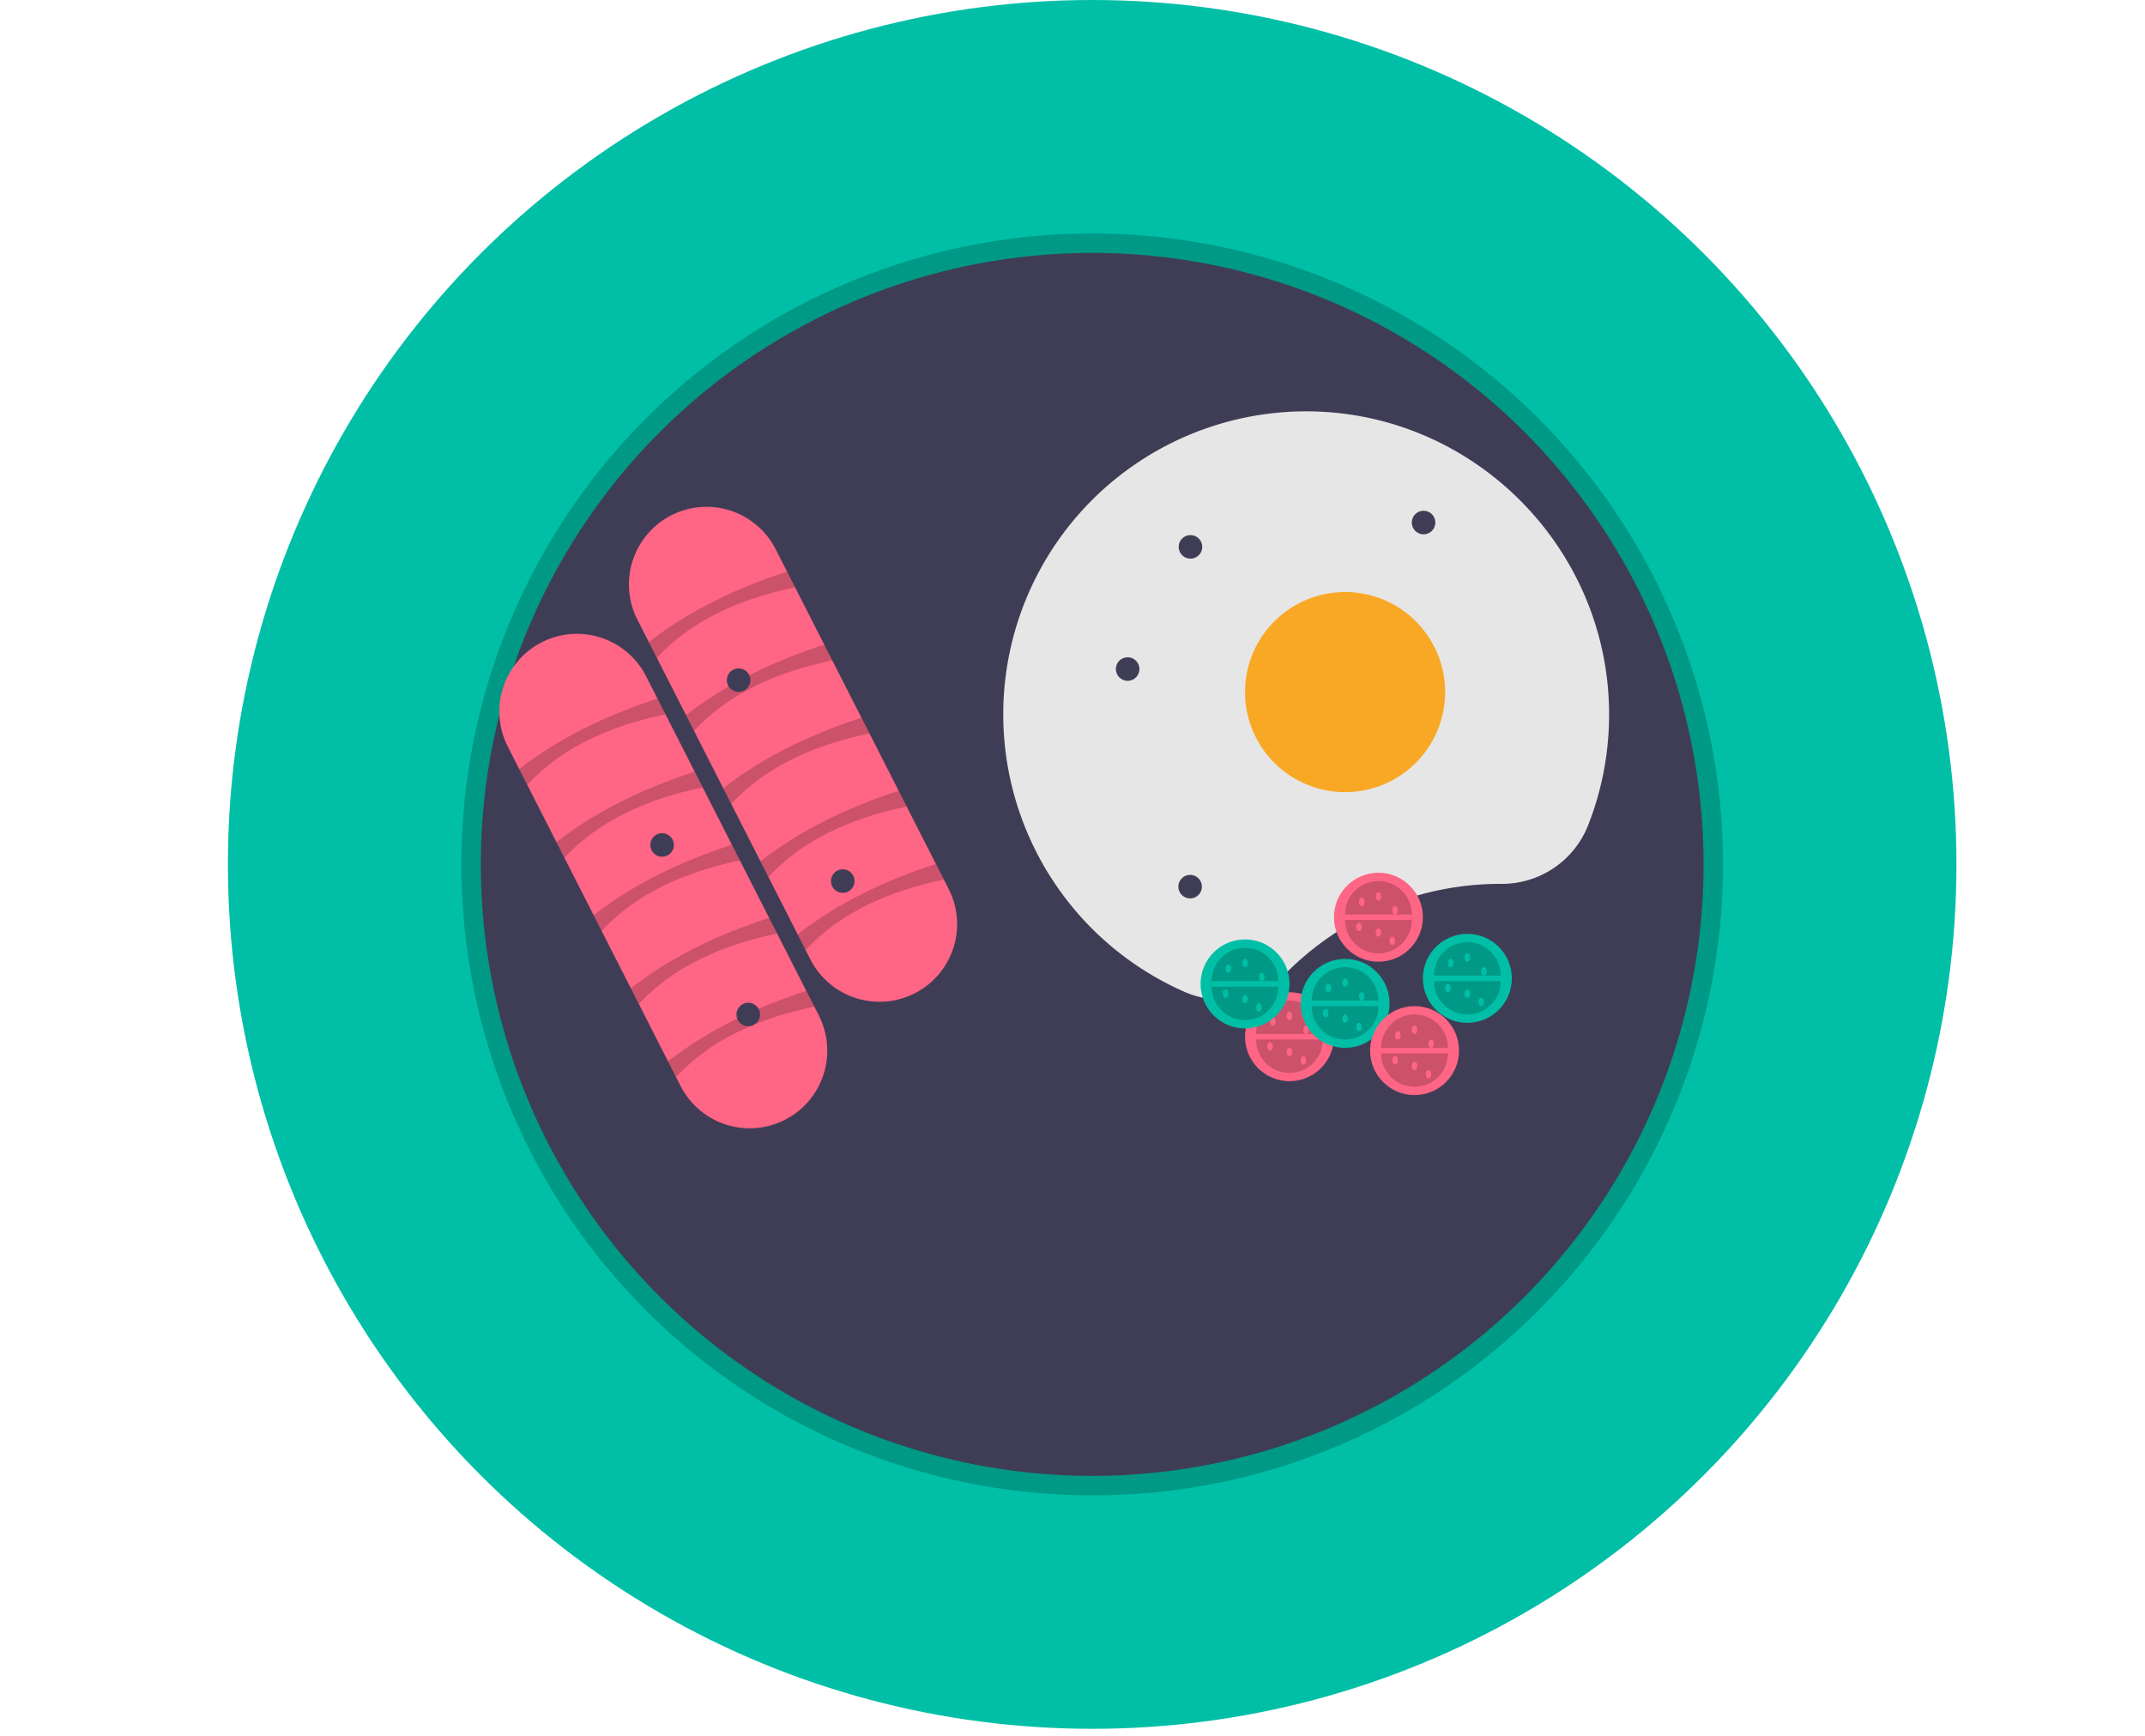 <?xml version="1.0"?>
<svg width="600" height="485.489" xmlns="http://www.w3.org/2000/svg" xmlns:svg="http://www.w3.org/2000/svg" xmlns:se="http://svg-edit.googlecode.com" data-name="Layer 1">
 <title>breakfast</title>

 <g class="layer">
  <title>Layer 1</title>
  <circle cx="305.508" cy="241.754" fill="#00bfa6" id="svg_16" r="241.754"/>
  <path d="m305.508,418.211a176.456,176.456 0 1 1 124.774,-51.683a175.304,175.304 0 0 1 -124.774,51.683zm0,-342.031c-91.298,0 -165.574,74.276 -165.574,165.574c0,91.298 74.276,165.574 165.574,165.574c91.298,0 165.574,-74.277 165.574,-165.574c0,-91.298 -74.277,-165.574 -165.574,-165.574z" id="svg_17" opacity="0.2"/>
  <circle cx="305.508" cy="241.754" fill="#3f3d56" id="svg_18" r="171.016"/>
  <path d="m178.327,173.372a21.704,21.704 0 1 1 38.681,-19.698l48.316,94.878a21.704,21.704 0 1 1 -38.681,19.698l-48.316,-94.878z" fill="#ff6584" id="svg_19"/>
  <path d="m183.717,183.955l-2.23,-4.379c11.129,-8.647 24.198,-15.007 38.681,-19.698l2.23,4.379c-15.675,3.264 -29.012,9.305 -38.681,19.698z" id="svg_20" opacity="0.2"/>
  <path d="m194.123,204.39l-2.23,-4.379c11.129,-8.647 24.198,-15.007 38.681,-19.698l2.23,4.379c-15.675,3.264 -29.012,9.305 -38.681,19.698z" id="svg_21" opacity="0.2"/>
  <path d="m204.53,224.825l-2.23,-4.379c11.129,-8.647 24.198,-15.007 38.681,-19.698l2.23,4.379c-15.675,3.264 -29.012,9.305 -38.681,19.698z" id="svg_22" opacity="0.2"/>
  <path d="m214.936,245.261l-2.23,-4.379c11.129,-8.647 24.198,-15.007 38.681,-19.698l2.23,4.379c-15.675,3.264 -29.012,9.305 -38.681,19.698z" id="svg_23" opacity="0.2"/>
  <path d="m225.343,265.696l-2.23,-4.379c11.129,-8.647 24.198,-15.007 38.681,-19.698l2.23,4.379c-15.675,3.264 -29.012,9.305 -38.681,19.698z" id="svg_24" opacity="0.2"/>
  <path d="m142.079,208.891a21.704,21.704 0 1 1 38.681,-19.698l48.316,94.878a21.704,21.704 0 0 1 -38.681,19.698l-48.316,-94.878z" fill="#ff6584" id="svg_25"/>
  <path d="m147.468,219.474l-2.23,-4.379c11.129,-8.647 24.198,-15.007 38.681,-19.698l2.23,4.379c-15.675,3.264 -29.012,9.305 -38.681,19.698z" id="svg_26" opacity="0.2"/>
  <path d="m157.875,239.909l-2.23,-4.379c11.129,-8.647 24.198,-15.007 38.681,-19.698l2.23,4.379c-15.675,3.264 -29.012,9.305 -38.681,19.698z" id="svg_27" opacity="0.2"/>
  <path d="m168.281,260.344l-2.23,-4.379c11.129,-8.647 24.198,-15.007 38.681,-19.698l2.23,4.379c-15.675,3.264 -29.012,9.305 -38.681,19.698z" id="svg_28" opacity="0.2"/>
  <path d="m178.688,280.78l-2.23,-4.379c11.129,-8.647 24.198,-15.007 38.681,-19.698l2.23,4.379c-15.675,3.264 -29.012,9.305 -38.681,19.698z" id="svg_29" opacity="0.2"/>
  <path d="m189.095,301.215l-2.23,-4.379c11.129,-8.647 24.198,-15.007 38.681,-19.698l2.23,4.379c-15.675,3.264 -29.012,9.305 -38.681,19.698z" id="svg_30" opacity="0.2"/>
  <path d="m419.778,247.195l0.153,0a25.888,25.888 0 0 0 24.239,-16.236a84.503,84.503 0 0 0 5.923,-31.694c-0.271,-45.911 -37.622,-83.575 -83.529,-84.21a84.744,84.744 0 0 0 -35.277,162.32a25.667,25.667 0 0 0 28.506,-5.286a84.458,84.458 0 0 1 59.986,-24.894z" fill="#e6e6e6" id="svg_31"/>
  <circle cx="376.246" cy="193.559" fill="#f9a825" id="svg_32" r="27.984"/>
  <circle cx="315.426" cy="187.115" fill="#3f3d56" id="svg_33" r="3.297"/>
  <circle cx="206.598" cy="190.225" fill="#3f3d56" id="svg_34" r="3.297"/>
  <circle cx="332.996" cy="152.949" fill="#3f3d56" id="svg_35" r="3.297"/>
  <circle cx="332.902" cy="247.973" fill="#3f3d56" id="svg_36" r="3.297"/>
  <circle cx="398.199" cy="146.141" fill="#3f3d56" id="svg_37" r="3.297"/>
  <circle cx="185.207" cy="236.313" fill="#3f3d56" id="svg_38" r="3.297"/>
  <circle cx="209.305" cy="283.731" fill="#3f3d56" id="svg_39" r="3.297"/>
  <circle cx="360.7" cy="289.949" fill="#ff6584" id="svg_40" r="12.438"/>
  <path d="m370.028,290.727a9.328,9.328 0 0 1 -18.656,0" id="svg_41" opacity="0.2"/>
  <path d="m351.371,289.172a9.328,9.328 0 0 1 18.656,0" id="svg_42" opacity="0.2"/>
  <ellipse cx="356.035" cy="285.674" fill="#ff6584" id="svg_43" rx="0.777" ry="1.166"/>
  <ellipse cx="360.7" cy="284.119" fill="#ff6584" id="svg_44" rx="0.777" ry="1.166"/>
  <ellipse cx="360.7" cy="294.225" fill="#ff6584" id="svg_45" rx="0.777" ry="1.166"/>
  <ellipse cx="365.364" cy="288.006" fill="#ff6584" id="svg_46" rx="0.777" ry="1.166"/>
  <ellipse cx="364.586" cy="296.557" fill="#ff6584" id="svg_47" rx="0.777" ry="1.166"/>
  <ellipse cx="355.258" cy="292.67" fill="#ff6584" id="svg_48" rx="0.777" ry="1.166"/>
  <circle cx="385.575" cy="256.524" fill="#ff6584" id="svg_49" r="12.438"/>
  <path d="m394.903,257.301a9.328,9.328 0 0 1 -18.656,0" id="svg_50" opacity="0.2"/>
  <path d="m376.246,255.746a9.328,9.328 0 0 1 18.656,0" id="svg_51" opacity="0.2"/>
  <ellipse cx="380.91" cy="252.248" fill="#ff6584" id="svg_52" rx="0.777" ry="1.166"/>
  <ellipse cx="385.575" cy="250.693" fill="#ff6584" id="svg_53" rx="0.777" ry="1.166"/>
  <ellipse cx="385.575" cy="260.799" fill="#ff6584" id="svg_54" rx="0.777" ry="1.166"/>
  <ellipse cx="390.239" cy="254.58" fill="#ff6584" id="svg_55" rx="0.777" ry="1.166"/>
  <ellipse cx="389.461" cy="263.131" fill="#ff6584" id="svg_56" rx="0.777" ry="1.166"/>
  <ellipse cx="380.133" cy="259.244" fill="#ff6584" id="svg_57" rx="0.777" ry="1.166"/>
  <circle cx="410.45" cy="273.625" fill="#00bfa6" id="svg_58" r="12.438"/>
  <path d="m419.778,274.403a9.328,9.328 0 0 1 -18.656,0" id="svg_59" opacity="0.2"/>
  <path d="m401.121,272.848a9.328,9.328 0 0 1 18.656,0" id="svg_60" opacity="0.2"/>
  <ellipse cx="405.785" cy="269.35" fill="#00bfa6" id="svg_61" rx="0.777" ry="1.166"/>
  <ellipse cx="410.45" cy="267.795" fill="#00bfa6" id="svg_62" rx="0.777" ry="1.166"/>
  <ellipse cx="410.45" cy="277.901" fill="#00bfa6" id="svg_63" rx="0.777" ry="1.166"/>
  <ellipse cx="415.114" cy="271.682" fill="#00bfa6" id="svg_64" rx="0.777" ry="1.166"/>
  <ellipse cx="414.336" cy="280.233" fill="#00bfa6" id="svg_65" rx="0.777" ry="1.166"/>
  <ellipse cx="405.008" cy="276.346" fill="#00bfa6" id="svg_66" rx="0.777" ry="1.166"/>
  <circle cx="348.262" cy="275.18" fill="#00bfa6" id="svg_67" r="12.438"/>
  <path d="m357.59,275.957a9.328,9.328 0 0 1 -18.656,0" id="svg_68" opacity="0.2"/>
  <path d="m338.934,274.403a9.328,9.328 0 0 1 18.656,0" id="svg_69" opacity="0.2"/>
  <ellipse cx="343.598" cy="270.904" fill="#00bfa6" id="svg_70" rx="0.777" ry="1.166"/>
  <ellipse cx="348.262" cy="269.35" fill="#00bfa6" id="svg_71" rx="0.777" ry="1.166"/>
  <ellipse cx="348.262" cy="279.455" fill="#00bfa6" id="svg_72" rx="0.777" ry="1.166"/>
  <ellipse cx="352.926" cy="273.236" fill="#00bfa6" id="svg_73" rx="0.777" ry="1.166"/>
  <ellipse cx="352.149" cy="281.787" fill="#00bfa6" id="svg_74" rx="0.777" ry="1.166"/>
  <ellipse cx="342.821" cy="277.901" fill="#00bfa6" id="svg_75" rx="0.777" ry="1.166"/>
  <circle cx="376.246" cy="280.621" fill="#00bfa6" id="svg_76" r="12.438"/>
  <path d="m385.575,281.399a9.328,9.328 0 1 1 -18.656,0" id="svg_77" opacity="0.2"/>
  <path d="m366.918,279.844a9.328,9.328 0 1 1 18.656,0" id="svg_78" opacity="0.2"/>
  <ellipse cx="371.582" cy="276.346" fill="#00bfa6" id="svg_79" rx="0.777" ry="1.166"/>
  <ellipse cx="376.246" cy="274.791" fill="#00bfa6" id="svg_80" rx="0.777" ry="1.166"/>
  <ellipse cx="376.246" cy="284.897" fill="#00bfa6" id="svg_81" rx="0.777" ry="1.166"/>
  <ellipse cx="380.91" cy="278.678" fill="#00bfa6" id="svg_82" rx="0.777" ry="1.166"/>
  <ellipse cx="380.133" cy="287.229" fill="#00bfa6" id="svg_83" rx="0.777" ry="1.166"/>
  <ellipse cx="370.805" cy="283.342" fill="#00bfa6" id="svg_84" rx="0.777" ry="1.166"/>
  <circle cx="395.68" cy="293.836" fill="#ff6584" id="svg_85" r="12.438"/>
  <path d="m405.008,294.613a9.328,9.328 0 1 1 -18.656,0" id="svg_86" opacity="0.2"/>
  <path d="m386.352,293.059a9.328,9.328 0 1 1 18.656,0" id="svg_87" opacity="0.2"/>
  <ellipse cx="391.016" cy="289.561" fill="#ff6584" id="svg_88" rx="0.777" ry="1.166"/>
  <ellipse cx="395.68" cy="288.006" fill="#ff6584" id="svg_89" rx="0.777" ry="1.166"/>
  <ellipse cx="395.68" cy="298.111" fill="#ff6584" id="svg_90" rx="0.777" ry="1.166"/>
  <ellipse cx="400.344" cy="291.893" fill="#ff6584" id="svg_91" rx="0.777" ry="1.166"/>
  <ellipse cx="399.567" cy="300.443" fill="#ff6584" id="svg_92" rx="0.777" ry="1.166"/>
  <ellipse cx="390.239" cy="296.557" fill="#ff6584" id="svg_93" rx="0.777" ry="1.166"/>
  <circle cx="235.734" cy="246.418" fill="#3f3d56" id="svg_94" r="3.297"/>
  <rect fill="#00bf71" height="3.109" id="svg_111" transform="matrix(1, 0, 0, 1, 0, 0) rotate(34.156, 1150.28, -367.425)" width="5.441" x="884.139" y="92.486"/>
  <rect fill="#00bf71" height="3.109" id="svg_112" transform="matrix(1, 0, 0, 1, 0, 0) rotate(34.156, 1091.59, -284.714)" width="5.441" x="826.808" y="141.226"/>
  <rect fill="#00bf71" height="3.109" id="svg_113" transform="matrix(1, 0, 0, 1, 0, 0) rotate(124.156, 3097.7, 931.921)" width="5.441" x="1845.798" y="747.989"/>
  <rect fill="#00bf71" height="3.109" id="svg_114" transform="matrix(1, 0, 0, 1, 0, 0) rotate(124.156, 3193.23, 919.619)" width="5.441" x="1904.062" y="744.559"/>
 </g>
</svg>